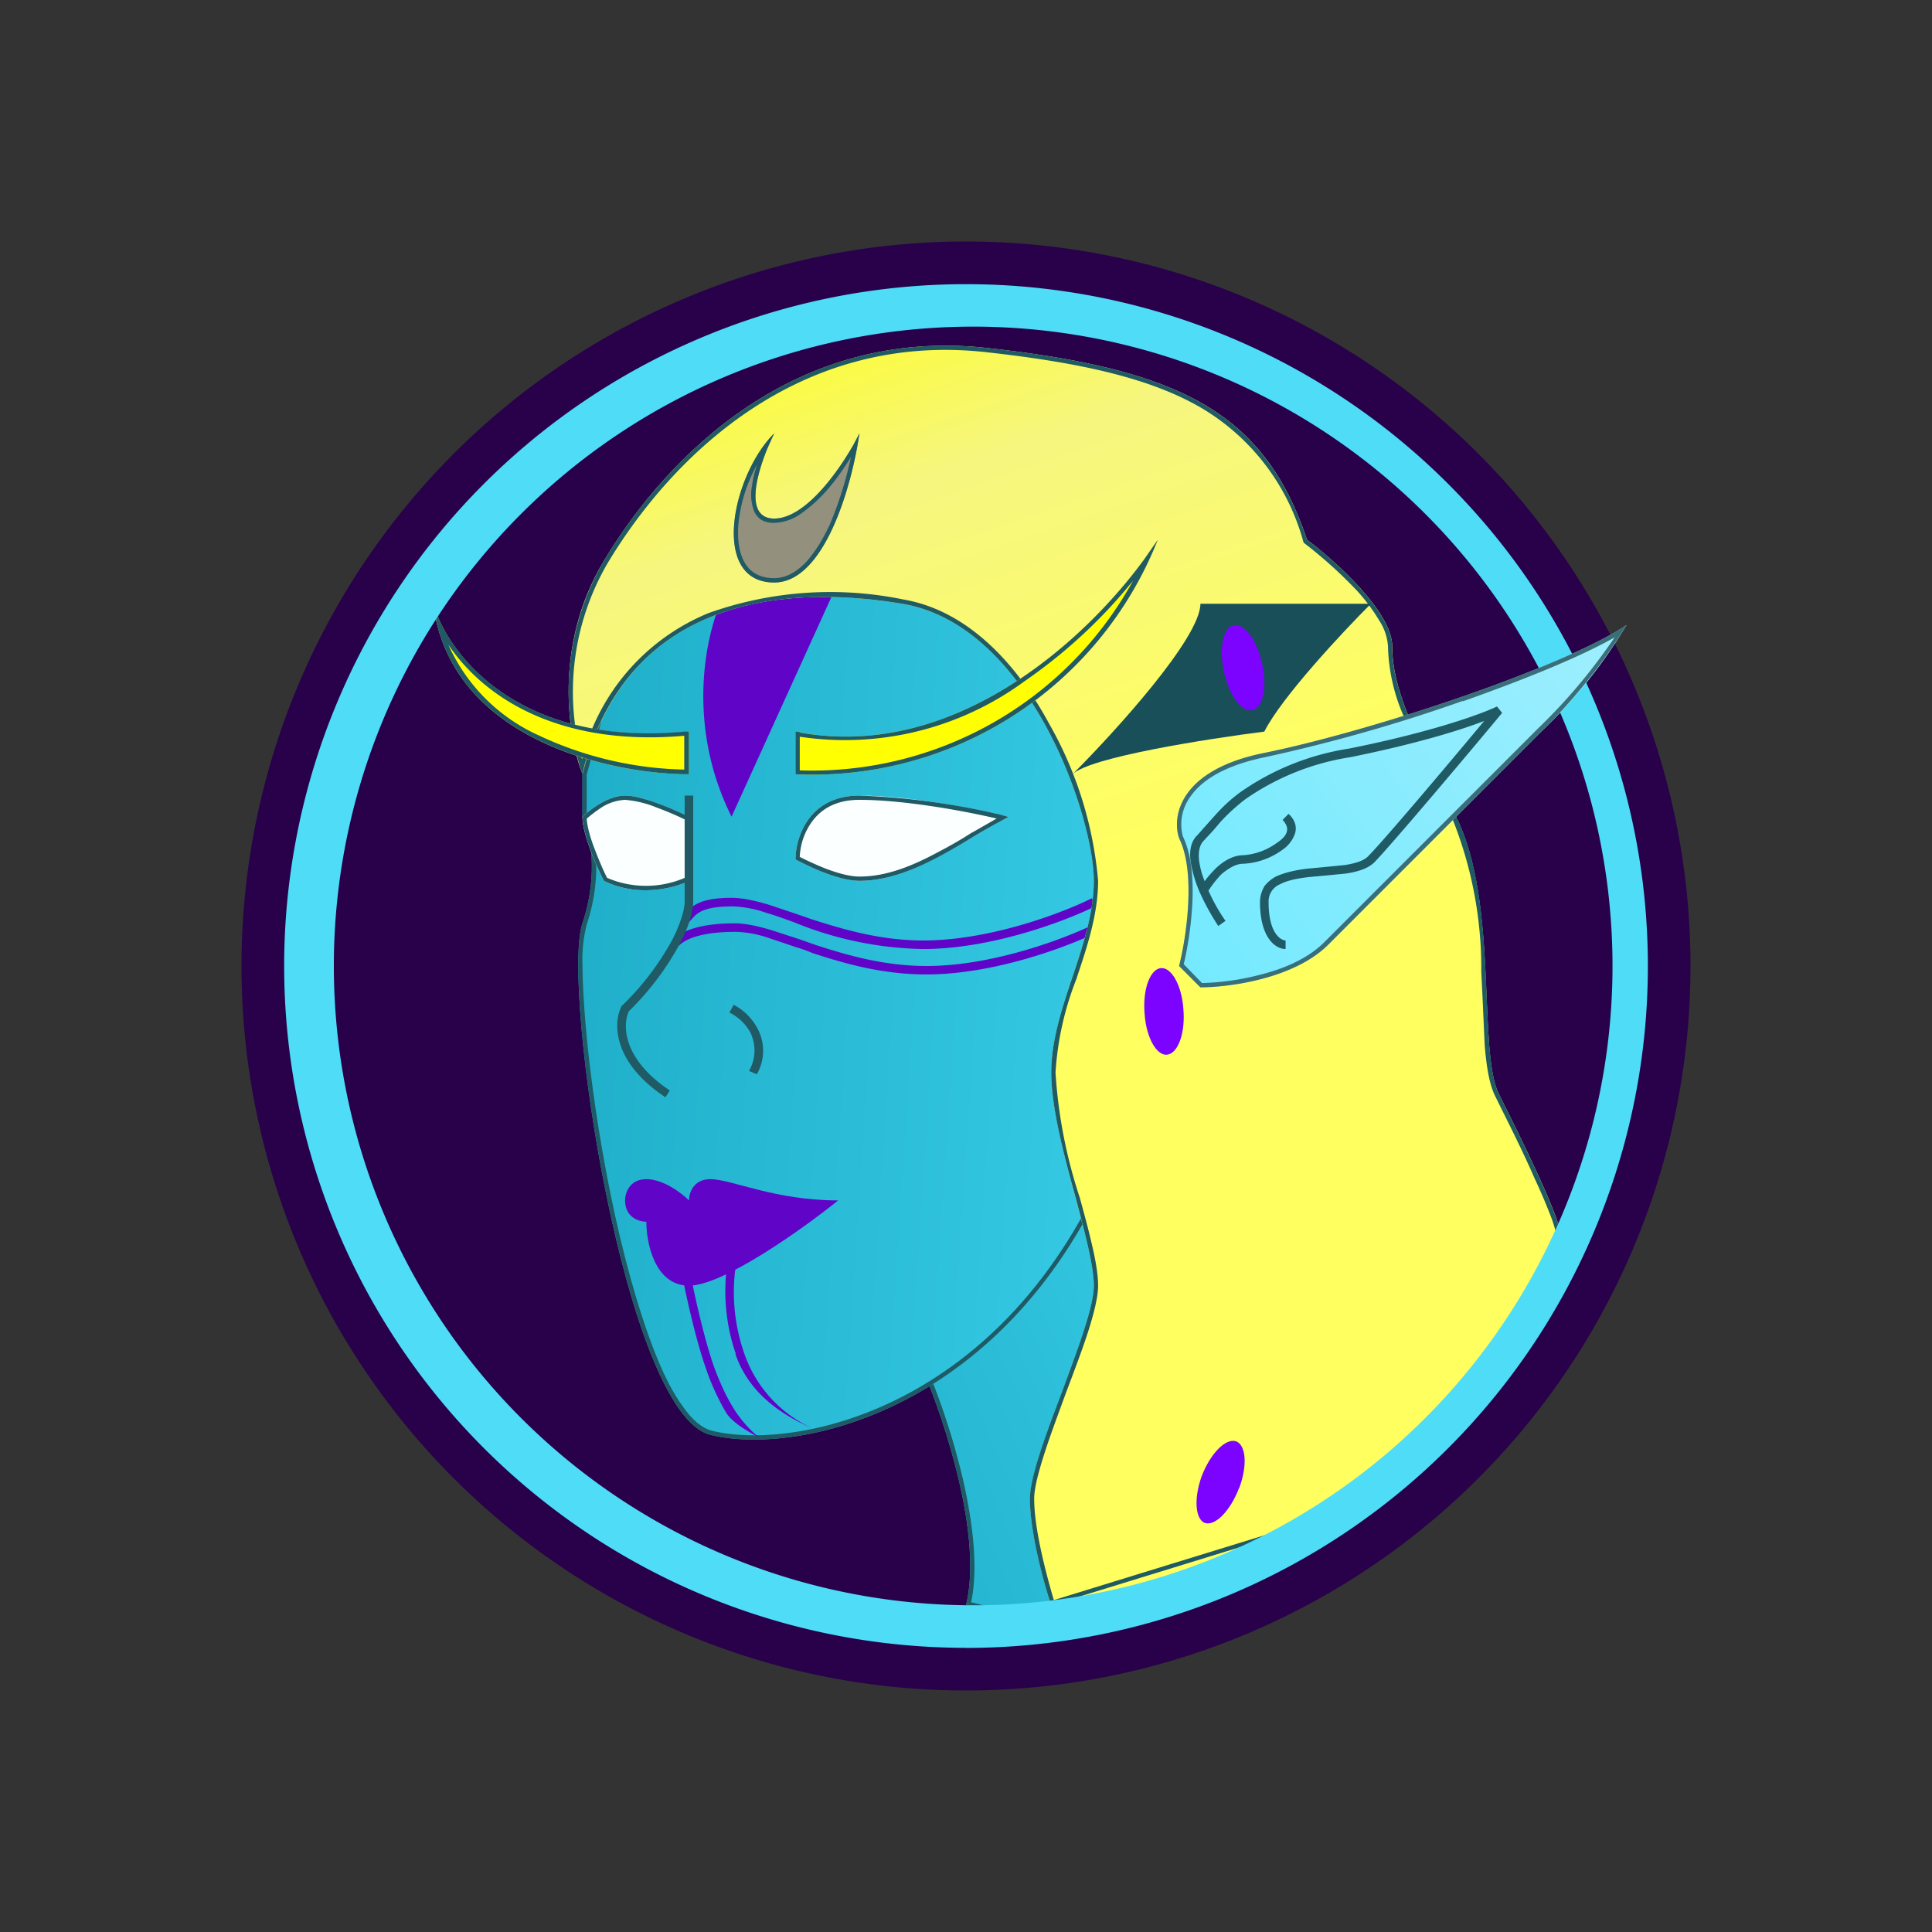 <svg xmlns="http://www.w3.org/2000/svg" width="1em" height="1em" viewBox="0 0 24 24"><rect x="0" y="0" width="24" height="24" fill="#333333" stroke="none"/><g fill="none"><path fill="#28014A" d="M12 21a9 9 0 1 0 0-18a9 9 0 0 0 0 18"/><path fill="url(#SVGyvHAfdiW)" d="M12 19.94c.212-.846-.265-2.291-.53-2.91l3.971-3.971l1.853 5.294l-1.853 1.059l-2.382.794z"/><path fill="#1F5A65" fill-rule="evenodd" d="M12 19.94c.212-.846-.265-2.291-.53-2.91l3.971-3.971l1.853 5.294l-1.853 1.059l-2.382.794zm.064-.036c.09-.434.02-.99-.1-1.52a9 9 0 0 0-.43-1.344l3.886-3.886l1.81 5.172l-1.81 1.038l-2.361.789z" clip-rule="evenodd"/><path fill="url(#SVGstEdEd6h)" d="M7.235 10.147v-.53l.794-2.91l3.176-.266l2.912 2.647l-.265 5.295c-1.323 3.176-3.97 3.705-5.029 3.44c-1.059-.264-1.853-5.558-1.588-6.352c.212-.636.09-1.149 0-1.324"/><path fill="#1F5A65" fill-rule="evenodd" d="M7.288 10.137c.095.196.212.714 0 1.35q-.06.234-.053.476c0 .217.016.487.042.794c.053.61.16 1.35.307 2.076c.149.73.34 1.434.556 1.98c.106.27.223.497.344.661c.117.17.239.265.35.297c1.032.26 3.653-.254 4.966-3.399l.264-5.262l-2.88-2.616l-3.113.265l-.783 2.864zm.741-3.43l-.794 2.91v.53c.09.175.212.688 0 1.324c-.265.794.53 6.088 1.588 6.353s3.706-.265 5.03-3.442l.264-5.294l-2.912-2.647z" clip-rule="evenodd"/><path fill="#6004C7" d="M9.088 11.26c-.413 0-.45.116-.53.195l-.074-.08c.096-.095.164-.222.604-.222c.138 0 .296.037.46.085l.35.117l.196.068c.397.127.852.26 1.376.26c.837 0 1.747-.35 2.092-.524l.052.095c-.36.18-1.286.535-2.144.535a4.4 4.4 0 0 1-1.61-.334c-.12-.042-.232-.085-.343-.116a1.4 1.4 0 0 0-.43-.08"/><path fill="#6004C7" d="M9.125 11.576c-.408 0-.614.09-.689.17l-.074-.075c.096-.1.323-.201.763-.201c.143 0 .296.037.46.085l.355.116l.196.069c.392.127.847.26 1.376.26c.832 0 1.742-.35 2.092-.525l.047.095c-.36.18-1.286.535-2.144.535c-.54 0-1.006-.132-1.408-.264c-.069-.027-.133-.053-.196-.07l-.344-.116a1.4 1.4 0 0 0-.434-.08m-.037-1.43c-.636-1.27-.265-2.557 0-2.911c.847-.212 1.233-.09 1.323 0z"/><path fill="url(#SVGKR1ZVwpf)" d="M7.5 6.97c-.635 1.059-.439 2.208-.264 2.647c.53-2.117 2.382-2.382 3.97-2.117c1.589.264 2.383 2.647 2.383 3.44c0 .795-.53 1.589-.53 2.383s.53 2.118.53 2.647c0 .53-.794 2.118-.794 2.647c0 .424.175 1.06.264 1.324c1.414.053 2.15-.297 3.442-1.059l1.852-1.588c.355-.53 1.06-1.642 1.06-1.853c0-.265-.53-1.324-.795-1.853c-.264-.53 0-2.383-.53-3.441c-.529-1.06-.793-1.589-.793-2.118c0-.424-.704-1.059-1.059-1.324c-.53-1.588-1.588-2.117-3.97-2.382S8.294 5.647 7.5 6.97"/><path fill="#1F5A65" fill-rule="evenodd" d="M16.235 6.705c-.53-1.588-1.588-2.117-3.97-2.382S8.295 5.647 7.5 6.97a3.2 3.2 0 0 0-.265 2.647l.021-.09C7.818 7.494 9.64 7.24 11.206 7.5c1.588.264 2.382 2.647 2.382 3.44c0 .398-.132.795-.264 1.192c-.133.397-.265.794-.265 1.191c0 .44.159 1.032.307 1.572c.116.44.222.837.222 1.075c0 .265-.201.794-.397 1.324c-.201.53-.397 1.058-.397 1.323c0 .424.175 1.06.265 1.324l3.441-1.059l1.853-1.588c.355-.53 1.059-1.642 1.059-1.853c0-.265-.53-1.324-.794-1.853c-.106-.217-.127-.667-.149-1.191c-.031-.742-.068-1.631-.38-2.25c-.53-1.06-.795-1.589-.795-2.118c0-.424-.704-1.059-1.059-1.324m2.076 10.552q.495-.752.937-1.536q.065-.136.11-.28a2 2 0 0 0-.084-.307a7 7 0 0 0-.212-.498c-.158-.365-.36-.757-.492-1.027c-.069-.143-.106-.365-.127-.63l-.026-.582l-.016-.329a5 5 0 0 0-.36-1.9c-.265-.53-.466-.927-.599-1.26a2.3 2.3 0 0 1-.2-.879a.66.66 0 0 0-.107-.318a2.3 2.3 0 0 0-.275-.37a5.6 5.6 0 0 0-.657-.593l-.01-.01l-.005-.017a2.78 2.78 0 0 0-1.27-1.657c-.62-.36-1.467-.556-2.658-.688c-2.351-.265-3.924 1.308-4.712 2.62a3.17 3.17 0 0 0-.318 2.436a2.66 2.66 0 0 1 1.572-1.816a4.5 4.5 0 0 1 2.415-.17c.815.138 1.424.816 1.82 1.552c.34.597.545 1.26.604 1.943c0 .407-.132.81-.264 1.202v.005a3.8 3.8 0 0 0-.265 1.175c.033.53.135 1.053.302 1.557c.053.195.106.386.143.55c.052.212.084.402.084.54c0 .143-.053.35-.127.582c-.074.228-.175.493-.275.758c-.096.264-.196.529-.27.762s-.122.423-.122.545c0 .392.159.969.244 1.26l3.388-1.043z" clip-rule="evenodd"/><path fill="#FFFF01" d="M8.558 9.088C6.441 9.3 5.557 8.12 5.382 7.5c.212 1.694 2.207 2.118 3.176 2.118zm1.324.53v-.53c2.117.424 3.88-1.413 4.5-2.382a4.61 4.61 0 0 1-4.5 2.912"/><path fill="#1F5A65" fill-rule="evenodd" d="M5.382 7.5c.01.095.032.19.053.28c.376 1.43 2.139 1.822 3.07 1.838h.053v-.53h-.053c-1.81.17-2.7-.698-3.017-1.323a1.5 1.5 0 0 1-.106-.265m.185.503a2.24 2.24 0 0 0 1.138 1.138A4.45 4.45 0 0 0 8.5 9.56v-.42c-1.63.143-2.536-.534-2.938-1.143zM9.935 9.57a4.55 4.55 0 0 0 4.14-2.356c-.387.48-.842.9-1.35 1.25a3.77 3.77 0 0 1-2.79.688zm0-.476l-.053-.006v.53a4.61 4.61 0 0 0 4.5-2.912l-.17.244c-.725.995-2.35 2.498-4.277 2.149z" clip-rule="evenodd"/><path fill="#FBFFFF" d="M10.677 9.883c-.636 0-.795.53-.795.794c.175.09.53.265.795.265c.677 0 1.323-.53 1.853-.794c-.355-.09-1.218-.265-1.853-.265m-2.912 0c-.212 0-.44.175-.53.265c0 .211.175.619.265.794c.424.211.884.09 1.059 0v-.794c-.175-.09-.582-.265-.794-.265"/><path fill="#1F5A65" fill-rule="evenodd" d="M9.935 10.645c.085.043.207.1.329.148c.143.053.29.096.413.096c.328 0 .645-.127.952-.291c.154-.08.297-.16.435-.25l.02-.01l.297-.17c-.407-.095-1.149-.232-1.704-.232c-.302 0-.482.121-.593.275a.8.8 0 0 0-.149.434m2.515-.519a9 9 0 0 0-1.773-.243c-.636 0-.795.53-.795.794c.175.09.53.265.795.265c.497 0 .984-.286 1.413-.546q.215-.13.44-.248zm-5.162.043c.006.095.043.233.096.37c.053.138.11.276.158.366a1.22 1.22 0 0 0 .964 0v-.726a4 4 0 0 0-.35-.148a1.3 1.3 0 0 0-.391-.095a.6.6 0 0 0-.286.09c-.08.053-.148.106-.19.143m1.27-.021v.794c-.174.09-.634.211-1.058 0c-.09-.175-.265-.583-.265-.794c.09-.09.318-.265.53-.265s.62.175.794.265" clip-rule="evenodd"/><path fill="#93907D" d="M10.676 5.383c-.175.355-.635 1.059-1.059 1.059s-.174-.704 0-1.06c-.529.53-.794 1.854 0 1.854c.636 0 .97-1.234 1.06-1.853"/><path fill="#1F5A65" fill-rule="evenodd" d="M9.967 6.368a.6.6 0 0 1-.35.127a.3.3 0 0 1-.158-.037a.24.24 0 0 1-.09-.106a.57.57 0 0 1-.027-.318a1.3 1.3 0 0 1 .064-.265a1.9 1.9 0 0 0-.233.741c-.016.196.01.366.08.482c.068.117.185.19.365.19c.137 0 .264-.068.38-.184c.117-.122.218-.286.308-.477a4.7 4.7 0 0 0 .265-.842c-.085.133-.18.276-.292.403a1.8 1.8 0 0 1-.312.286m.635-.842c-.211.37-.614.916-.984.916c-.36 0-.233-.514-.08-.884l.08-.175a1.3 1.3 0 0 0-.127.148c-.44.593-.604 1.705.127 1.705c.582 0 .915-1.043 1.032-1.694l.027-.16z" clip-rule="evenodd"/><path fill="#6004C7" d="M8.03 14.648c-.212 0-.265.174-.265.264c0 .212.174.265.264.265c0 .265.106.794.53.794c.423 0 1.413-.704 1.853-1.059c-.794 0-1.324-.264-1.589-.264c-.211 0-.264.174-.264.264c-.09-.09-.318-.264-.53-.264"/><path fill="#4EDCF7" fill-rule="evenodd" d="M12 19.941a7.942 7.942 0 1 0 0-15.883a7.942 7.942 0 0 0 0 15.883m0 .53A8.47 8.47 0 1 0 12 3.53a8.47 8.47 0 0 0 0 16.94" clip-rule="evenodd"/><path fill="#6004C7" d="M9.14 16.817a2.4 2.4 0 0 1-.105-1.123l.106.021a2.3 2.3 0 0 0 .095 1.07a1.59 1.59 0 0 0 .932.99c-.55-.222-.884-.53-1.032-.953zm-.36.211c-.137-.37-.28-1.032-.327-1.297l.106-.015c.042.264.185.915.317 1.28c.069.186.148.355.233.493c.085.143.26.339.35.381c-.117-.058-.35-.18-.44-.323a3 3 0 0 1-.238-.513z"/><path fill="#184F59" d="M14.912 7.5c0 .424-1.059 1.588-1.588 2.118c.212-.212 1.678-.44 2.382-.53c.212-.423.969-1.233 1.324-1.588z"/><path fill="#7B03FF" d="M15.674 8.226c.07.285.022.555-.105.593c-.128.042-.292-.16-.36-.456c-.07-.286-.022-.556.105-.593c.127-.042.292.16.36.456M14.7 12.53c.027.296-.063.55-.196.571c-.132.022-.264-.206-.285-.503c-.027-.296.063-.55.195-.571c.133-.021.265.206.286.503m.694 5.95c-.106.28-.291.477-.424.44c-.122-.043-.143-.302-.042-.583c.106-.275.291-.47.423-.434c.127.043.149.297.043.583z"/><path fill="url(#SVG92q44dGT)" d="M20.205 7.765c-.794.53-3.176 1.323-4.5 1.588c-1.058.212-1.148.794-1.058 1.059c.211.423.09 1.233 0 1.588l.264.265c.355 0 1.165-.106 1.589-.53l2.647-2.647a6.2 6.2 0 0 0 1.058-1.323"/><path fill="#3A6E78" fill-rule="evenodd" d="M18.172 8.707q-1.206.426-2.456.699c-.519.106-.794.296-.926.487a.58.58 0 0 0-.096.497c.111.228.133.546.117.848a4.4 4.4 0 0 1-.106.74l.227.234a3.2 3.2 0 0 0 .731-.106c.297-.074.598-.207.794-.408l2.647-2.647a7 7 0 0 0 .953-1.133c-.44.249-1.138.53-1.885.794zm1.938-.884c-.868.53-3.129 1.27-4.405 1.53c-1.058.212-1.148.794-1.058 1.059c.211.423.09 1.233 0 1.588l.264.265c.355 0 1.165-.106 1.589-.53l2.647-2.647c.406-.396.761-.84 1.058-1.323z" clip-rule="evenodd"/><path fill="#1F5A65" d="M18.437 8.956c-.302.117-.852.286-1.662.45c-.468.072-.913.25-1.302.52a2.4 2.4 0 0 0-.308.28l-.09.106l-.127.137c-.047.053-.063.127-.053.239c.011.079.032.169.07.259c.036-.053.09-.111.142-.164c.09-.085.212-.159.334-.159a.8.8 0 0 0 .428-.159c.064-.042.107-.09.117-.137c.01-.037 0-.085-.053-.143l.074-.075c.08.075.106.16.08.244a.4.4 0 0 1-.154.201a.9.9 0 0 1-.492.175c-.085 0-.175.053-.265.127a1.3 1.3 0 0 0-.164.207c.063.142.143.28.212.375l-.09.064a3 3 0 0 1-.233-.424a1.6 1.6 0 0 1-.111-.38c-.016-.123 0-.245.084-.324l.117-.132l.095-.106c.085-.095.185-.196.323-.297a3.2 3.2 0 0 1 1.345-.54c1.058-.211 1.668-.439 1.842-.524l.064.08c-.44.53-1.377 1.64-1.589 1.858c-.084.08-.211.116-.354.138l-.27.026l-.175.016c-.148.016-.28.042-.37.09a.23.23 0 0 0-.143.222c0 .413.169.477.211.477v.106c-.132 0-.318-.149-.318-.583c0-.074.022-.137.054-.196a.45.45 0 0 1 .143-.121c.116-.053.264-.085.412-.1l.18-.017l.265-.026c.132-.021.233-.053.286-.106c.19-.19.969-1.112 1.445-1.684m-9.932 2.25V9.883h.106v1.323c0 .1-.042.281-.164.514a3.5 3.5 0 0 1-.635.842c-.074.153-.095.582.508.984l-.053.085c-.656-.434-.65-.921-.55-1.122v-.01l.01-.006a3.4 3.4 0 0 0 .625-.82c.116-.228.153-.393.153-.467m.816 1.62a.6.6 0 0 0-.26-.248l.053-.096a.7.7 0 0 1 .297.297a.58.58 0 0 1-.01.566l-.096-.042a.51.51 0 0 0 .016-.477"/><defs><linearGradient id="SVGyvHAfdiW" x1="3.818" x2="17.856" y1="14.333" y2="8.11" gradientUnits="userSpaceOnUse"><stop stop-color="#12A0BA"/><stop offset="1" stop-color="#4BE2FE"/></linearGradient><linearGradient id="SVGstEdEd6h" x1="3.133" x2="20.265" y1="12.578" y2="13.709" gradientUnits="userSpaceOnUse"><stop stop-color="#12A0BA"/><stop offset="1" stop-color="#4BE2FE"/></linearGradient><linearGradient id="SVGKR1ZVwpf" x1="7.882" x2="13.757" y1="3.338" y2="20.498" gradientUnits="userSpaceOnUse"><stop stop-color="#FFFF05"/><stop offset=".2" stop-color="#F6F67F"/><stop offset=".49" stop-color="#FFFF60"/><stop offset="1" stop-color="#FFFF5F"/></linearGradient><linearGradient id="SVG92q44dGT" x1="20.146" x2=".942" y1="3" y2="16.844" gradientUnits="userSpaceOnUse"><stop stop-color="#AFF0FD"/><stop offset=".46" stop-color="#6DE9FF"/><stop offset=".99" stop-color="#44B7C9"/></linearGradient></defs></g></svg>